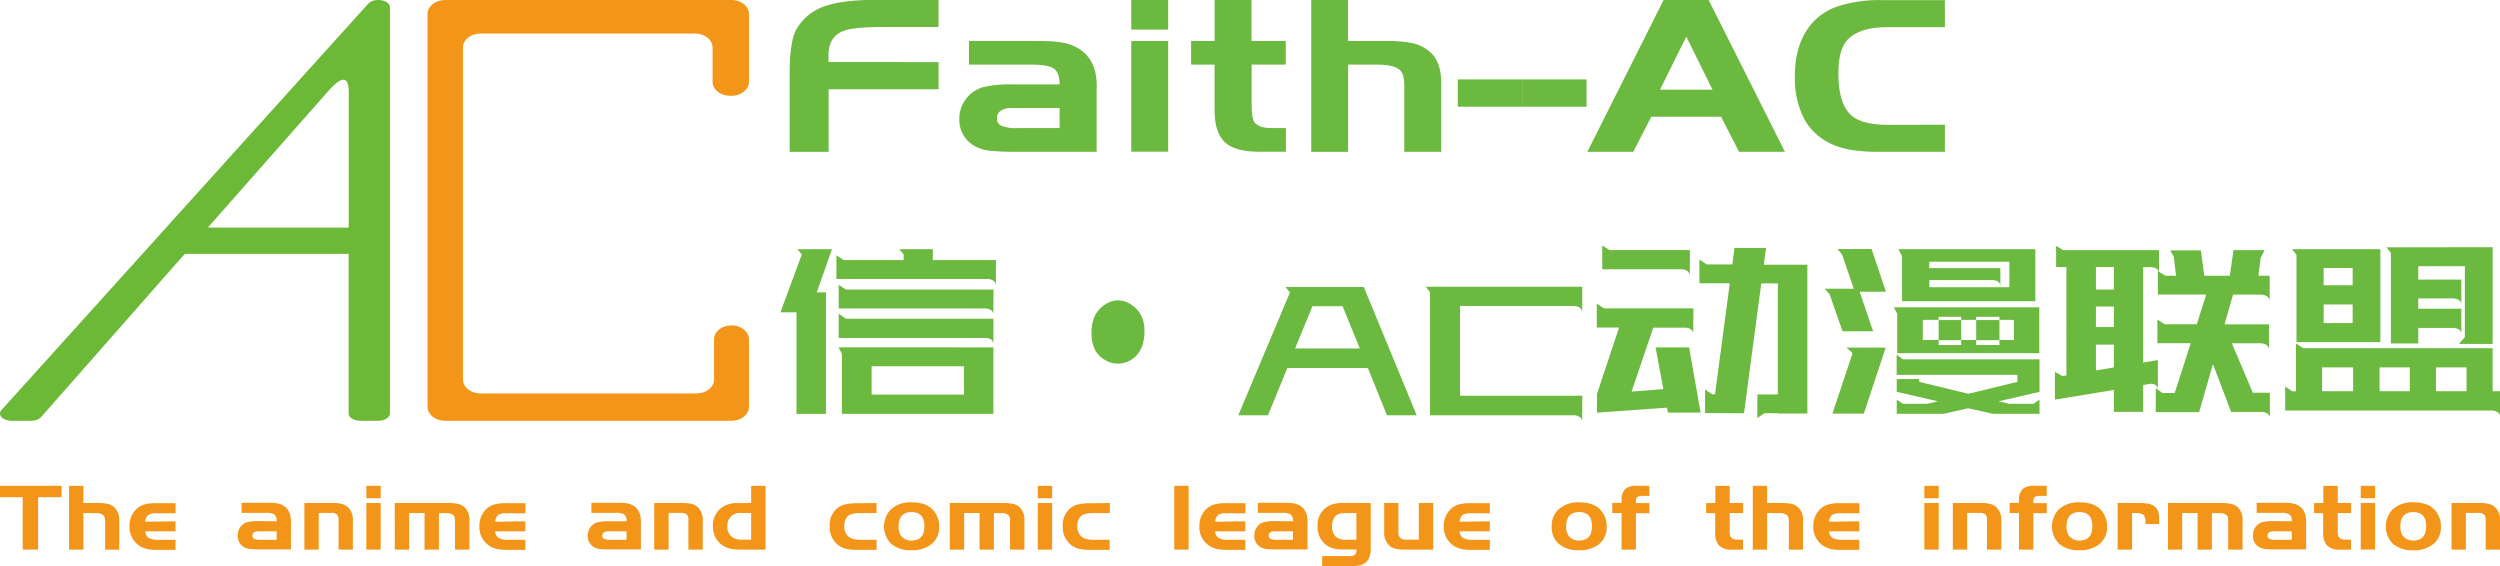 <svg xmlns="http://www.w3.org/2000/svg" viewBox="0 0 745.16 168.73"><defs><style>.a{fill:#6bb93f;}.b{fill:#6bb936;}.c{fill:#f39518;}</style></defs><title>logo-web</title><path class="a" d="M328.57,217.91V226H295.79v18.65H284.18V221q.07-10.18,2.31-13.36a15.29,15.29,0,0,1,8.11-6.38q5.31-1.89,14.95-1.9h19v8.07H311c-5.44.09-8.92.46-10.46,1.09-3.08,1-4.67,3.34-4.78,6.92v2.44Z" transform="translate(-48.81 -199.39)"/><path class="a" d="M364.64,224.55q0-3.45-1.68-4.68t-6.72-1.22H337.63V211.6h18.61q5,0,6.92.17a27.38,27.38,0,0,1,3.87.64q9.15,2.85,8.65,13.64v18.58H352.45a78.36,78.36,0,0,1-8.64-.31,12.24,12.24,0,0,1-4.2-1.25,8.83,8.83,0,0,1-4.86-8.21,9.77,9.77,0,0,1,7.08-9.49,36.81,36.81,0,0,1,9.31-.82Zm0,7.06H350.07a5,5,0,0,0-3,.81,2.62,2.62,0,0,0-1.11,2.24,2.31,2.31,0,0,0,1.36,2.24,11.35,11.35,0,0,0,4.65.67h12.68Z" transform="translate(-48.81 -199.39)"/><path class="a" d="M386,208.21v-8.82h11v8.82Zm0,3.39h11v33H386Z" transform="translate(-48.81 -199.39)"/><path class="a" d="M410.84,211.6V199.39h11V211.6h10.21v7.05H421.88v12q0,4.2.91,5.29,1.4,1.62,4.94,1.62h4.36v7.06h-8q-7.16,0-10.21-2.85t-3.05-9.56V218.65h-7V211.6Z" transform="translate(-48.81 -199.39)"/><path class="a" d="M450.62,199.39V211.6h11.29a38.06,38.06,0,0,1,7.86.64,11.37,11.37,0,0,1,4.82,2.28q3.78,2.83,3.79,9.56v20.55h-11V225.84a16.44,16.44,0,0,0-.29-3.76,3.89,3.89,0,0,0-1.19-1.94c-1.1-.94-3.18-1.44-6.26-1.49h-9v26h-11V199.39Z" transform="translate(-48.81 -199.39)"/><path class="a" d="M502.51,223.06v8.14H483.32v-8.14Z" transform="translate(-48.81 -199.39)"/><path class="a" d="M521.7,223.06v8.14H502.51v-8.14Z" transform="translate(-48.81 -199.39)"/><path class="a" d="M521.94,244.63l22.73-45.24H558.1l22.73,45.24H567.16l-5.36-10.45H541l-5.36,10.45Zm29.49-34.32-7.83,15.8h15.65Z" transform="translate(-48.81 -199.39)"/><path class="a" d="M628.51,236.56v8.07H609.32a54.14,54.14,0,0,1-8.31-.48q-10.14-1.62-14.42-9.29a26.48,26.48,0,0,1-2.8-12.75q0-9.09,4.29-14.78a17.81,17.81,0,0,1,8.36-6,40.18,40.18,0,0,1,13.46-1.9h18.61v8.07H611.22q-7.83,0-11.45,3.46-3,2.85-3,10.31,0,10,4.7,13.16c2.19,1.44,5.63,2.17,10.29,2.17Z" transform="translate(-48.81 -199.39)"/><path class="a" d="M295,322.74h-8.78V292.49h-4.8l6.38-17.24-1.31-1.58h10.3l-4.53,12.85H295Zm50.66-38.46a1.92,1.92,0,0,0-1.07-1.41,3.71,3.71,0,0,0-1.41-.33H298.11v-7.05l2.13,1.41h17.91v-1.65l-1.3-1.58h10v3.23h18.81Zm-.76,8.62a1.84,1.84,0,0,0-1-1.24,3.45,3.45,0,0,0-1.37-.33H298.8v-7.05l2.13,1.41h44Zm0,8.87a1.82,1.82,0,0,0-1-1.37,3.92,3.92,0,0,0-1.37-.29H298.8V292.9l2.13,1.49h44Zm0,1.16v19.81H299.76V304.92l-1-2Zm-8.78,5.64H308.61V317h27.53Z" transform="translate(-48.81 -199.39)"/><path class="a" d="M378.14,306.66q-4-2.24-4-8.08t4.05-8.41a6.74,6.74,0,0,1,8,.16q4,2.75,3.74,8.42t-4,7.91A7.34,7.34,0,0,1,378.14,306.66Z" transform="translate(-48.81 -199.39)"/><path class="a" d="M471.07,323.16h-8.86l-5.69-14.09h-24l-5.76,14.09h-8.85l15.37-36.56-1.3-1.66h23.33Zm-36.24-19.9h19.28L449,290.66h-9Z" transform="translate(-48.81 -199.39)"/><path class="a" d="M520.41,324.81a1.86,1.86,0,0,0-1.06-1.32,3.75,3.75,0,0,0-1.41-.33H475.05V286.52l-1.24-1.66h46.6v7.46a1.91,1.91,0,0,0-1.06-1.41,3.75,3.75,0,0,0-1.41-.33H484v26.77h36.44Z" transform="translate(-48.81 -199.39)"/><path class="a" d="M553.49,298.62a1.75,1.75,0,0,0-1-1.28,3.71,3.71,0,0,0-1.37-.29h-9.54l-6.45,19.06,9.47-.75-2.33-12.43h10l2.06,11.69h.07V315l1.3,7.38h-9.75l-.27-1.49-20.87,1.49v-5.55l6.59-19.81h-6.65v-7.13l2.12,1.41h26.7Zm-1-17.32a2.06,2.06,0,0,0-1.1-1.33,3.45,3.45,0,0,0-1.37-.33H526.38v-7.13l2.13,1.41h24Zm13.31-8h9.41l-.69,5h13v44.35h-8.78v-.09h-4l-2.13,1.41v-7h6.11V283.87h-4.94l-5.15,38.71-9.33-.09h-2.27v-7l2.13,1.41H560l4.39-33.07h-9.06v-7.05l2.2,1.41h7.62Z" transform="translate(-48.81 -199.39)"/><path class="a" d="M610.94,286.35h-7.83l4,11.77H598l-3.84-11-1.44-1.66h8.65l-3.5-10.19-1.37-1.66h10.15Zm-6.59,36.31H595l6-18L599.2,303h11.67ZM656.65,291v13.67H614.3V292.9l-1-1.9Zm.06,15.5v9.69L644.5,319l3.15.75h7.28l1.78-1.25v4.23H642.78l-7.34-1.66-7.28,1.66h-14v-4.23l1.86,1.25h7.27l3.09-.75-12.22-2.82v-3.81h6.66v.83l14.69,3.56,14.62-3.56v-2.07h-36v-6.05L616,306.5Zm-1.23-32.83v15.5H615.74V275.74l-1.1-2.07Zm-22.1,20.14h-6.73v.92h-4.73v6h4.73v1.49h6.73v-1.49h4.46v1.49h6.93v-1.49h4.33v-6h-4.33v-.92h-6.93v.92h-4.46Zm14.34-16.41H623.84v1.91h21.21v5.22a1.84,1.84,0,0,0-1-1.37,4,4,0,0,0-1.38-.29h-18.8V285h23.88Zm-21.07,23.38h6.73v-6h-6.73Zm11.19,0h6.93v-6h-6.93Z" transform="translate(-48.81 -199.39)"/><path class="a" d="M704.28,322.24H691.37v-7.12l2,1.41H697l4.8-14.84h-9.95v-7.05l2.2,1.41h9.54l2.81-8.87H692v-7l.28.25a1.85,1.85,0,0,0-1-1.17,4.66,4.66,0,0,0-1.38-.24H687.6v28.43l4.39-.75v8.62a1.8,1.8,0,0,0-1.06-1.37,2.35,2.35,0,0,0-1.41-.12l-1.92.33v8h-8.72v-6.55l-17.57,2.9v-8.28l2.2,1.24,1.23-.17V279h-3.08v-6.3l2.12,1.24h28.55v6.47l1.93,1.16h3.15l-.68-5.72-1.1-1.83h9.19l1,7.55h7.62l1.1-7.63h9.27l-1.17,2.32-.69,5.31h3.37v7.29a2.1,2.1,0,0,0-1.14-1.33,3.66,3.66,0,0,0-1.4-.33h-8.38l-2.54,8.87h13.25v7.3A2,2,0,0,0,724,302a4.06,4.06,0,0,0-1.44-.29h-8.51l6.25,14.75h5.07v7.3a1.88,1.88,0,0,0-1-1.25,3.15,3.15,0,0,0-1.27-.33h-9.27l-5.42-14.26Zm-30.75-36.55h5.35V279h-5.35Zm0,11.19h5.35v-6.13h-5.35Zm0,12.93,5.35-.91v-6.8h-5.35Z" transform="translate(-48.81 -199.39)"/><path class="a" d="M794,323.24a1.84,1.84,0,0,0-1.07-1.16,3.66,3.66,0,0,0-1.4-.33H729.94v-7.13l2.13,1.41h1.1V301.77l2.13,1.41h56.48V316H794Zm-35.69-49.57v27.69h-25v-26L732,273.67ZM740.93,316h9.26V308.9h-9.26Zm.48-31.58h8.64v-5.14h-8.64Zm0,5.72v5.55h8.64v-5.55h-8.64ZM758.08,316h9V308.9h-9Zm33.7-42.94v28.85h-10l1.72-2.08V278.73H769.61v4h12.84V290a1.81,1.81,0,0,0-1.07-1.37,4.06,4.06,0,0,0-1.33-.29H769.61v3.07h12.84v7.29a1.75,1.75,0,0,0-1.07-1.28,4.06,4.06,0,0,0-1.33-.29H769.61v4.64h-8.16v-27l-1.31-1.66ZM774.9,316H784V308.9H774.9Z" transform="translate(-48.81 -199.39)"/><path class="b" d="M158.56,200.5,49.26,321.6c-1.3,1.44.38,3.21,3,3.21h5.76a4.16,4.16,0,0,0,3.05-1.12l42.82-48.64h48.83v47.6c0,1.2,1.56,2.16,3.47,2.16h5.36c1.92,0,3.48-1,3.48-2.16V201.56C165.06,199.33,160.31,198.56,158.56,200.5ZM152.75,228v39.23h-42L146.24,227C150.79,221.8,153,221.61,152.75,228Z" transform="translate(-48.81 -199.39)"/><path class="c" d="M272.05,223.76V203.57c0-2.31-2.32-4.18-5.2-4.18H181.44c-2.87,0-5.2,1.87-5.2,4.18V320.63c0,2.31,2.33,4.18,5.2,4.18h85.41c2.88,0,5.2-1.87,5.2-4.18V300.55c0-2.35-2.4-4.24-5.32-4.18h0c-2.82.05-5.08,1.91-5.08,4.18v11.93c0,2.31-2.32,4.18-5.2,4.18H192c-2.87,0-5.2-1.87-5.2-4.18V213.57c0-2.31,2.33-4.18,5.2-4.18H256c2.87,0,5.2,1.87,5.2,4.18v10.19c0,2.3,2.32,4.17,5.19,4.18h.51C269.72,227.94,272.05,226.07,272.05,223.76Z" transform="translate(-48.81 -199.39)"/><path class="c" d="M55.58,347.59H48.81V344.2H67.16v3.39h-7V363.2H55.58Z" transform="translate(-48.81 -199.39)"/><path class="c" d="M73.67,344.2v5.12H78a13.41,13.41,0,0,1,3,.27,4.22,4.22,0,0,1,1.87,1,4.91,4.91,0,0,1,1.47,4v8.63H80.15v-7.89a8.07,8.07,0,0,0-.11-1.58,1.72,1.72,0,0,0-.46-.82,3.74,3.74,0,0,0-2.43-.62H73.67V363.2H69.4v-19Z" transform="translate(-48.81 -199.39)"/><path class="c" d="M101.12,354.77v3h-9a2.42,2.42,0,0,0,1,1.94,5.33,5.33,0,0,0,2.8.57h5.21v3H95.44a12.46,12.46,0,0,1-3-.3,7.18,7.18,0,0,1-2.19-1,6.65,6.65,0,0,1-2.84-5.84,6.81,6.81,0,0,1,1.5-4.39,5.7,5.7,0,0,1,2.46-1.83,10.91,10.91,0,0,1,3.77-.54h6v3H95.44a4.28,4.28,0,0,0-2.46.52,2.69,2.69,0,0,0-.86,2Z" transform="translate(-48.81 -199.39)"/><path class="c" d="M131.27,354.77a2.42,2.42,0,0,0-.65-2,4.56,4.56,0,0,0-2.6-.51h-7.21v-3H128c1.3,0,2.19,0,2.68.07a9.17,9.17,0,0,1,1.5.28q3.54,1.18,3.35,5.72v7.81h-9a27.69,27.69,0,0,1-3.35-.13,4.54,4.54,0,0,1-1.63-.53,3.77,3.77,0,0,1-1.88-3.44,4.31,4.31,0,0,1,.75-2.5,3.7,3.7,0,0,1,2-1.49,13.34,13.34,0,0,1,3.61-.34Zm0,3h-5.65a1.82,1.82,0,0,0-1.16.34,1.13,1.13,0,0,0-.43.94,1,1,0,0,0,.53.94,4.05,4.05,0,0,0,1.8.29h4.91Z" transform="translate(-48.81 -199.39)"/><path class="c" d="M139.54,349.32h8.23a12,12,0,0,1,2.83.25,4.86,4.86,0,0,1,1.77.86,5.18,5.18,0,0,1,1.62,4.22v8.55h-4.27v-9a1.91,1.91,0,0,0-.51-1.48,2.55,2.55,0,0,0-1.69-.45h-3.71V363.2h-4.27Z" transform="translate(-48.81 -199.39)"/><path class="c" d="M158,347.9v-3.7h4.28v3.7Zm0,1.42h4.28V363.2H158Z" transform="translate(-48.81 -199.39)"/><path class="c" d="M166.47,349.32h15.7a14,14,0,0,1,3.26.29,4.22,4.22,0,0,1,1.88,1,5,5,0,0,1,1.4,3.76v8.83h-4.27V355a6.36,6.36,0,0,0-.1-1.39,1.31,1.31,0,0,0-.45-.71,3,3,0,0,0-2-.57h-2.26V363.2h-4.28V352.29h-4.59V363.2h-4.28Z" transform="translate(-48.81 -199.39)"/><path class="c" d="M205.4,354.77v3h-9a2.47,2.47,0,0,0,1,1.94,5.37,5.37,0,0,0,2.81.57h5.2v3h-5.68a12.37,12.37,0,0,1-3-.3,7.18,7.18,0,0,1-2.19-1,6.65,6.65,0,0,1-2.84-5.84,6.81,6.81,0,0,1,1.5-4.39,5.7,5.7,0,0,1,2.46-1.83,10.89,10.89,0,0,1,3.76-.54h6v3h-5.68a4.22,4.22,0,0,0-2.45.52,2.74,2.74,0,0,0-.87,2Z" transform="translate(-48.81 -199.39)"/><path class="c" d="M235.56,354.77a2.42,2.42,0,0,0-.65-2,4.6,4.6,0,0,0-2.61-.51h-7.21v-3h7.21c1.3,0,2.2,0,2.69.07a9.57,9.57,0,0,1,1.5.28c2.36.79,3.47,2.7,3.35,5.72v7.81h-9a27.58,27.58,0,0,1-3.35-.13,4.54,4.54,0,0,1-1.63-.53A3.75,3.75,0,0,1,224,359.1a4.31,4.31,0,0,1,.75-2.5,3.7,3.7,0,0,1,2-1.49,13.29,13.29,0,0,1,3.61-.34Zm0,3h-5.65a1.78,1.78,0,0,0-1.16.34,1.13,1.13,0,0,0-.43.94,1,1,0,0,0,.52.94,4.07,4.07,0,0,0,1.81.29h4.91Z" transform="translate(-48.81 -199.39)"/><path class="c" d="M243.82,349.32h8.24a11.89,11.89,0,0,1,2.82.25,4.71,4.71,0,0,1,1.77.86,5.15,5.15,0,0,1,1.63,4.22v8.55H254v-9a1.91,1.91,0,0,0-.51-1.48,2.53,2.53,0,0,0-1.69-.45h-3.7V363.2h-4.28Z" transform="translate(-48.81 -199.39)"/><path class="c" d="M272.7,349.32V344.2H277v19h-7.34a13.55,13.55,0,0,1-3.38-.32,6.59,6.59,0,0,1-4.06-3,7,7,0,0,1-.92-3.7,6.46,6.46,0,0,1,2.68-5.53,7.78,7.78,0,0,1,4.75-1.31Zm0,10.92v-7.95h-3.09a3.68,3.68,0,0,0-4,3.87,3.77,3.77,0,0,0,1.53,3.39,4.43,4.43,0,0,0,2.49.69Z" transform="translate(-48.81 -199.39)"/><path class="c" d="M310.07,349.32v3H305c-1.73,0-2.92.34-3.58,1a4.08,4.08,0,0,0-.95,3,3.59,3.59,0,0,0,1.56,3.24,4.23,4.23,0,0,0,1.39.56,11.05,11.05,0,0,0,2.09.16h4.59v3h-5.84a12.79,12.79,0,0,1-3.73-.43,5.85,5.85,0,0,1-2.43-1.48,6.84,6.84,0,0,1-2-5.07,6.51,6.51,0,0,1,2.4-5.53,6,6,0,0,1,2.29-1.05,15.72,15.72,0,0,1,3.48-.32Z" transform="translate(-48.81 -199.39)"/><path class="c" d="M320.51,349.12q4.31,0,6.35,2.23a7.19,7.19,0,0,1,1.88,5.1,6.37,6.37,0,0,1-2.36,5.18,9.14,9.14,0,0,1-5.94,1.77,8.75,8.75,0,0,1-6.09-2,7.37,7.37,0,0,1-.1-10.08A8.6,8.6,0,0,1,320.51,349.12Zm0,2.91c-2.57,0-3.86,1.43-3.86,4.27a4.55,4.55,0,0,0,.64,2.65,3.65,3.65,0,0,0,3.25,1.54q3.8,0,3.8-4.24C324.37,353.47,323.09,352.07,320.54,352Z" transform="translate(-48.81 -199.39)"/><path class="c" d="M331.9,349.32h15.7a14,14,0,0,1,3.26.29,4.22,4.22,0,0,1,1.88,1,5,5,0,0,1,1.4,3.76v8.83h-4.27V355a7.07,7.07,0,0,0-.1-1.39,1.31,1.31,0,0,0-.45-.71,3,3,0,0,0-2-.57h-2.26V363.2h-4.28V352.29h-4.59V363.2H331.9Z" transform="translate(-48.81 -199.39)"/><path class="c" d="M358.13,347.9v-3.7h4.28v3.7Zm0,1.42h4.28V363.2h-4.28Z" transform="translate(-48.81 -199.39)"/><path class="c" d="M379.61,349.32v3H374.5q-2.58,0-3.57,1a4.08,4.08,0,0,0-1,3,3.59,3.59,0,0,0,1.56,3.24,4.32,4.32,0,0,0,1.39.56,11.13,11.13,0,0,0,2.09.16h4.6v3h-5.84a12.87,12.87,0,0,1-3.74-.43,5.82,5.82,0,0,1-2.42-1.48,6.84,6.84,0,0,1-2-5.07,6.53,6.53,0,0,1,2.39-5.53,6,6,0,0,1,2.3-1.05,15.6,15.6,0,0,1,3.48-.32Z" transform="translate(-48.81 -199.39)"/><path class="c" d="M403.09,363.2h-4.27v-19h4.27Z" transform="translate(-48.81 -199.39)"/><path class="c" d="M420,354.77v3h-9a2.42,2.42,0,0,0,1,1.94,5.35,5.35,0,0,0,2.81.57H420v3h-5.68a12.46,12.46,0,0,1-3-.3,7.24,7.24,0,0,1-2.18-1,6.63,6.63,0,0,1-2.84-5.84,6.81,6.81,0,0,1,1.5-4.39,5.73,5.73,0,0,1,2.45-1.83,11,11,0,0,1,3.77-.54h6v3h-5.68a4.28,4.28,0,0,0-2.46.52,2.73,2.73,0,0,0-.86,2Z" transform="translate(-48.81 -199.39)"/><path class="c" d="M434.21,354.77a2.39,2.39,0,0,0-.66-2,4.54,4.54,0,0,0-2.6-.51h-7.21v-3H431c1.3,0,2.19,0,2.68.07a9.17,9.17,0,0,1,1.5.28c2.37.79,3.48,2.7,3.36,5.72v7.81h-9a27.58,27.58,0,0,1-3.35-.13,4.47,4.47,0,0,1-1.63-.53,3.76,3.76,0,0,1-1.89-3.44,4.31,4.31,0,0,1,.75-2.5,3.72,3.72,0,0,1,2-1.49,13.2,13.2,0,0,1,3.6-.34Zm0,3h-5.65a1.78,1.78,0,0,0-1.16.34,1.14,1.14,0,0,0-.44.94,1,1,0,0,0,.53.94,4.05,4.05,0,0,0,1.8.29h4.92Z" transform="translate(-48.81 -199.39)"/><path class="c" d="M457.38,349.32v13.79a6.36,6.36,0,0,1-.31,2.08,4.21,4.21,0,0,1-.87,1.54,3.8,3.8,0,0,1-1.78,1.1,11.45,11.45,0,0,1-3,.3h-8.52v-3h7.94a3,3,0,0,0,1.84-.38,2.12,2.12,0,0,0,.43-1.58h-3.92a11.33,11.33,0,0,1-3.12-.36,6.06,6.06,0,0,1-2.21-1.18,6.67,6.67,0,0,1-2.33-5.41,6.27,6.27,0,0,1,2.84-5.73,6.91,6.91,0,0,1,2.15-.93,12.83,12.83,0,0,1,2.89-.27Zm-4.28,3h-3.54q-3.71,0-3.7,4a4,4,0,0,0,1,2.94,3.93,3.93,0,0,0,2.92,1h3.32Z" transform="translate(-48.81 -199.39)"/><path class="c" d="M471.7,360.24V349.32H476V363.2h-8.42a12.58,12.58,0,0,1-2.81-.24,4.35,4.35,0,0,1-1.76-.87,5.16,5.16,0,0,1-1.62-4.25v-8.52h4.24v8.92a1.93,1.93,0,0,0,.56,1.47,2.1,2.1,0,0,0,1.51.53Z" transform="translate(-48.81 -199.39)"/><path class="c" d="M492.86,354.77v3h-9a2.47,2.47,0,0,0,1,1.94,5.37,5.37,0,0,0,2.81.57h5.2v3h-5.68a12.37,12.37,0,0,1-3-.3,7.18,7.18,0,0,1-2.19-1,6.65,6.65,0,0,1-2.84-5.84,6.81,6.81,0,0,1,1.5-4.39,5.7,5.7,0,0,1,2.46-1.83,10.85,10.85,0,0,1,3.76-.54h6v3h-5.68a4.22,4.22,0,0,0-2.45.52,2.74,2.74,0,0,0-.87,2Z" transform="translate(-48.81 -199.39)"/><path class="c" d="M519.48,349.12q4.31,0,6.35,2.23a7.19,7.19,0,0,1,1.88,5.1,6.37,6.37,0,0,1-2.36,5.18,9.14,9.14,0,0,1-5.94,1.77,8.75,8.75,0,0,1-6.09-2,6.59,6.59,0,0,1-2-5.24,6.53,6.53,0,0,1,1.94-4.84A8.6,8.6,0,0,1,519.48,349.12Zm0,2.91c-2.58,0-3.86,1.43-3.86,4.27a4.55,4.55,0,0,0,.64,2.65,3.65,3.65,0,0,0,3.25,1.54q3.8,0,3.8-4.24C523.34,353.47,522.06,352.07,519.51,352Z" transform="translate(-48.81 -199.39)"/><path class="c" d="M532.14,352.29h-2.77v-3h2.77v-.82a4.39,4.39,0,0,1,1.07-3.28,4.93,4.93,0,0,1,3.47-1h3.73v3h-2.17c-1.23,0-1.84.47-1.82,1.54v.62h4v3h-4V363.2h-4.28Z" transform="translate(-48.81 -199.39)"/><path class="c" d="M560.1,349.32V344.2h4.27v5.12h4v3h-4v5a4.2,4.2,0,0,0,.36,2.22,2.3,2.3,0,0,0,1.91.69h1.69v3h-3.09a5.42,5.42,0,0,1-4-1.2,5.6,5.6,0,0,1-1.18-4v-5.69h-2.71v-3Z" transform="translate(-48.81 -199.39)"/><path class="c" d="M575.51,344.2v5.12h4.37a13.41,13.41,0,0,1,3,.27,4.22,4.22,0,0,1,1.87,1,4.91,4.91,0,0,1,1.47,4v8.63H582v-7.89a8.07,8.07,0,0,0-.11-1.58,1.72,1.72,0,0,0-.46-.82,3.74,3.74,0,0,0-2.43-.62h-3.48V363.2h-4.27v-19Z" transform="translate(-48.81 -199.39)"/><path class="c" d="M603,354.77v3h-9a2.42,2.42,0,0,0,1,1.94,5.33,5.33,0,0,0,2.8.57H603v3h-5.68a12.46,12.46,0,0,1-3-.3,7.18,7.18,0,0,1-2.19-1,6.65,6.65,0,0,1-2.84-5.84,6.81,6.81,0,0,1,1.5-4.39,5.7,5.7,0,0,1,2.46-1.83,10.91,10.91,0,0,1,3.77-.54h6v3h-5.68a4.28,4.28,0,0,0-2.46.52,2.69,2.69,0,0,0-.86,2Z" transform="translate(-48.81 -199.39)"/><path class="c" d="M622.39,347.9v-3.7h4.28v3.7Zm0,1.42h4.28V363.2h-4.28Z" transform="translate(-48.81 -199.39)"/><path class="c" d="M630.88,349.32h8.23a12,12,0,0,1,2.83.25,4.86,4.86,0,0,1,1.77.86,5.18,5.18,0,0,1,1.62,4.22v8.55h-4.27v-9a1.91,1.91,0,0,0-.51-1.48,2.55,2.55,0,0,0-1.69-.45h-3.71V363.2h-4.27Z" transform="translate(-48.81 -199.39)"/><path class="c" d="M650.6,352.29h-2.78v-3h2.78v-.82a4.39,4.39,0,0,1,1.07-3.28,4.88,4.88,0,0,1,3.46-1h3.73v3h-2.17c-1.23,0-1.84.47-1.82,1.54v.62h4v3h-4V363.2H650.6Z" transform="translate(-48.81 -199.39)"/><path class="c" d="M668.63,349.12q4.3,0,6.35,2.23a7.19,7.19,0,0,1,1.88,5.1,6.34,6.34,0,0,1-2.36,5.18,9.13,9.13,0,0,1-5.94,1.77,8.75,8.75,0,0,1-6.09-2,7.37,7.37,0,0,1-.1-10.08A8.61,8.61,0,0,1,668.63,349.12Zm0,2.91c-2.57,0-3.86,1.43-3.86,4.27a4.55,4.55,0,0,0,.64,2.65,3.65,3.65,0,0,0,3.25,1.54q3.79,0,3.8-4.24C672.49,353.47,671.21,352.07,668.66,352Z" transform="translate(-48.81 -199.39)"/><path class="c" d="M680,349.32h6.3a13.69,13.69,0,0,1,3,.25,4.26,4.26,0,0,1,1.77.81,3.07,3.07,0,0,1,1,1.42,8.12,8.12,0,0,1,.29,2.45v1.34h-4.08v-.74a2.75,2.75,0,0,0-.58-2,3.27,3.27,0,0,0-2.2-.54H684.3V363.2H680Z" transform="translate(-48.81 -199.39)"/><path class="c" d="M695,349.32h15.7a13.93,13.93,0,0,1,3.25.29,4.17,4.17,0,0,1,1.88,1,5,5,0,0,1,1.41,3.76v8.83h-4.28V355a7.29,7.29,0,0,0-.09-1.39,1.44,1.44,0,0,0-.45-.71,3.05,3.05,0,0,0-2-.57H708.1V363.2h-4.27V352.29h-4.6V363.2H695Z" transform="translate(-48.81 -199.39)"/><path class="c" d="M731.91,354.77a2.39,2.39,0,0,0-.66-2,4.54,4.54,0,0,0-2.6-.51h-7.21v-3h7.21c1.3,0,2.2,0,2.69.07a9.57,9.57,0,0,1,1.5.28c2.36.79,3.47,2.7,3.35,5.72v7.81h-9a27.58,27.58,0,0,1-3.35-.13,4.54,4.54,0,0,1-1.63-.53,3.75,3.75,0,0,1-1.88-3.44,4.3,4.3,0,0,1,.74-2.5,3.72,3.72,0,0,1,2-1.49,13.29,13.29,0,0,1,3.61-.34Zm0,3h-5.65a1.78,1.78,0,0,0-1.16.34,1.13,1.13,0,0,0-.43.94,1,1,0,0,0,.52.94,4.05,4.05,0,0,0,1.8.29h4.92Z" transform="translate(-48.81 -199.39)"/><path class="c" d="M741.32,349.32V344.2h4.28v5.12h4v3h-4v5a4.34,4.34,0,0,0,.35,2.22,2.31,2.31,0,0,0,1.92.69h1.69v3h-3.1a5.38,5.38,0,0,1-4-1.2,5.6,5.6,0,0,1-1.19-4v-5.69h-2.71v-3Z" transform="translate(-48.81 -199.39)"/><path class="c" d="M752.46,347.9v-3.7h4.28v3.7Zm0,1.42h4.28V363.2h-4.28Z" transform="translate(-48.81 -199.39)"/><path class="c" d="M768.13,349.12q4.3,0,6.35,2.23a7.19,7.19,0,0,1,1.88,5.1,6.34,6.34,0,0,1-2.36,5.18,9.12,9.12,0,0,1-5.93,1.77,8.76,8.76,0,0,1-6.1-2,7.37,7.37,0,0,1-.1-10.08A8.61,8.61,0,0,1,768.13,349.12Zm0,2.91c-2.57,0-3.86,1.43-3.86,4.27a4.55,4.55,0,0,0,.64,2.65,3.66,3.66,0,0,0,3.25,1.54q3.79,0,3.8-4.24C772,353.47,770.71,352.07,768.16,352Z" transform="translate(-48.81 -199.39)"/><path class="c" d="M779.52,349.32h8.24a11.89,11.89,0,0,1,2.82.25,4.71,4.71,0,0,1,1.77.86,5.15,5.15,0,0,1,1.63,4.22v8.55H789.7v-9a1.91,1.91,0,0,0-.51-1.48,2.53,2.53,0,0,0-1.69-.45h-3.7V363.2h-4.28Z" transform="translate(-48.81 -199.39)"/></svg>